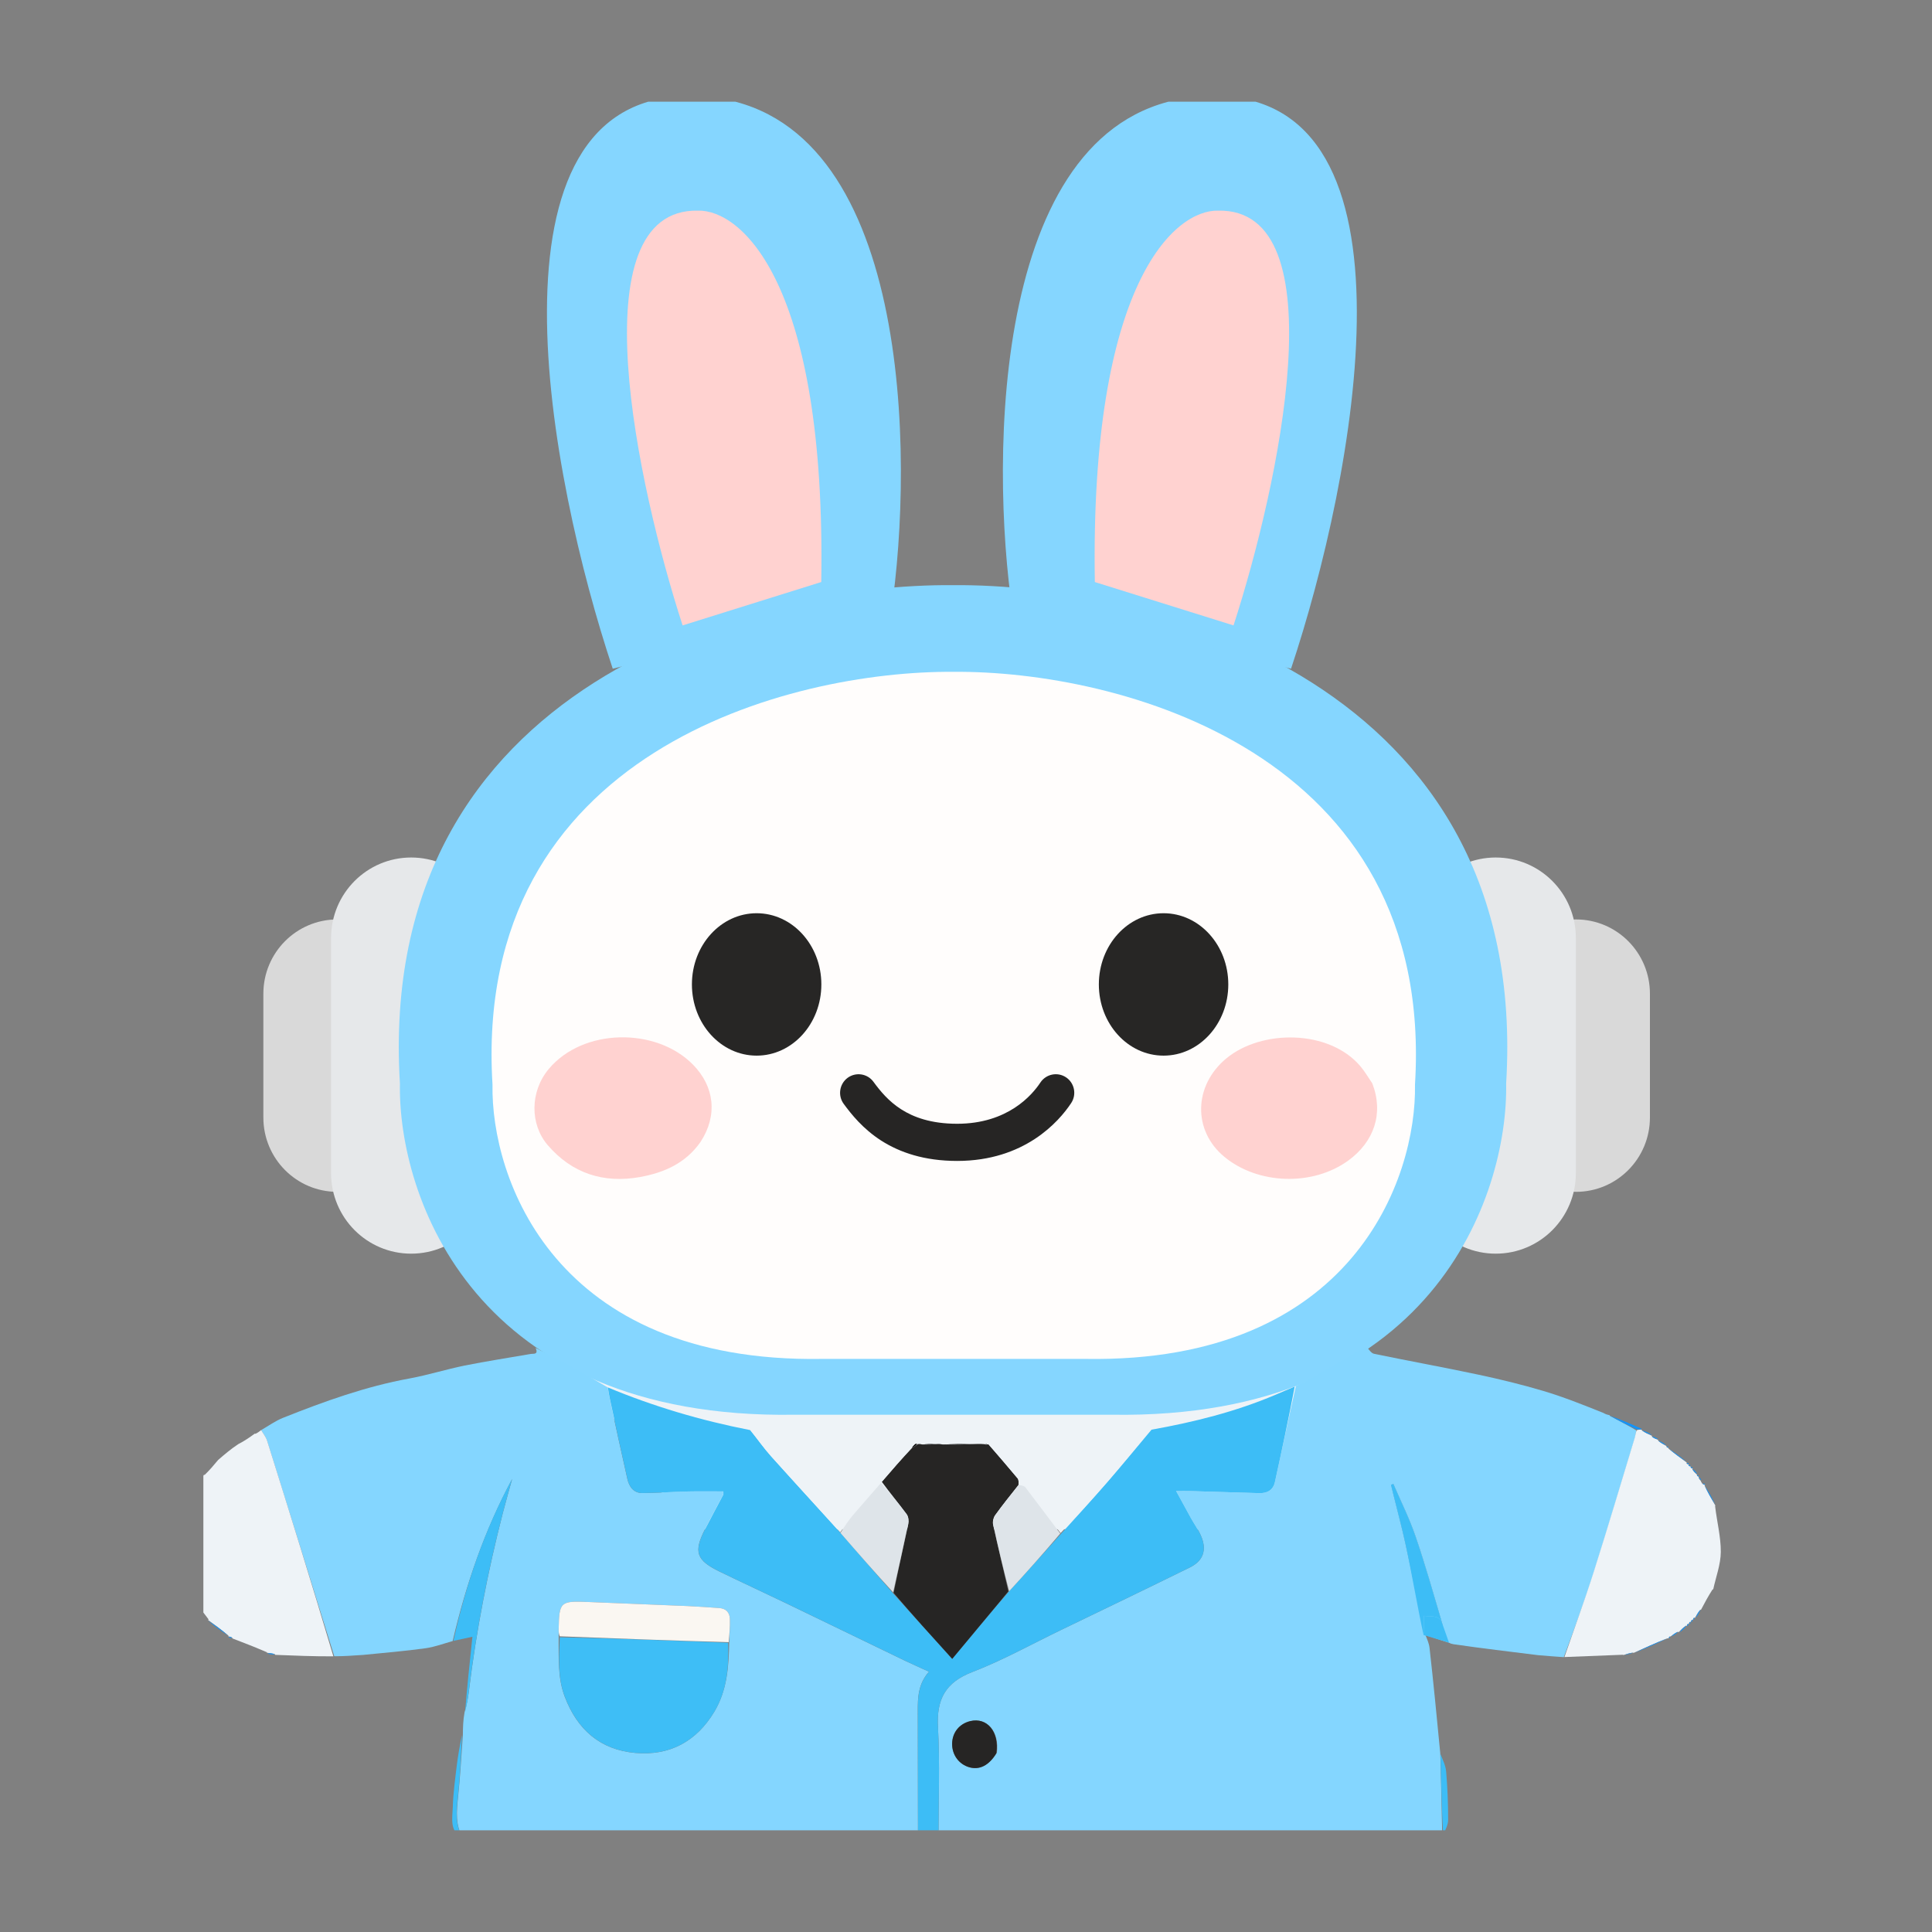<svg width="38" height="38" viewBox="0 0 38 38" fill="none" xmlns="http://www.w3.org/2000/svg">
<rect x="0" y="0" width="38" height="38" fill="#808080" stroke="none"/>
<g clip-path="url(#clip0_48_393)">
<path d="M13.481 30.078L10.875 26.06L25.905 25.817L27.239 30.078H13.481Z" fill="#EEF3F7"/>
<path d="M29.543 19.545C29.543 18.738 30.194 18.084 30.997 18.084C31.801 18.084 32.452 18.738 32.452 19.545V21.98C32.452 22.788 31.801 23.442 30.997 23.442C30.194 23.442 29.543 22.788 29.543 21.98V19.545Z" fill="#D9D9D9"/>
<path d="M5.18 19.545C5.18 18.738 5.831 18.084 6.634 18.084C7.438 18.084 8.089 18.738 8.089 19.545V21.98C8.089 22.788 7.438 23.442 6.634 23.442C5.831 23.442 5.18 22.788 5.18 21.98V19.545Z" fill="#D9D9D9"/>
<path d="M6.512 18.448C6.512 17.574 7.217 16.866 8.087 16.866C8.958 16.866 9.663 17.574 9.663 18.448V23.075C9.663 23.95 8.958 24.658 8.087 24.658C7.217 24.658 6.512 23.95 6.512 23.075V18.448Z" fill="#E6E8EA"/>
<path d="M27.844 18.448C27.844 17.574 28.549 16.866 29.419 16.866C30.29 16.866 30.995 17.574 30.995 18.448V23.075C30.995 23.95 30.29 24.658 29.419 24.658C28.549 24.658 27.844 23.95 27.844 23.075V18.448Z" fill="#E6E8EA"/>
<path d="M13.567 1.89C9.349 1.89 10.799 9.399 12.052 13.153L17.567 11.753C17.991 8.465 17.785 1.89 13.567 1.89Z" fill="#85D6FF"/>
<path d="M18.745 11.509C14.897 11.479 7.382 13.393 7.866 21.311C7.826 23.523 9.321 27.923 15.624 27.826H18.715H18.775H21.866C28.169 27.923 29.664 23.523 29.624 21.311C30.107 13.393 22.593 11.479 18.745 11.509Z" fill="#85D6FF"/>
<path d="M18.759 13.214C15.55 13.189 9.283 14.775 9.687 21.333C9.653 23.165 10.899 26.809 16.156 26.728H18.734H18.784H21.362C26.618 26.809 27.865 23.165 27.831 21.333C28.235 14.775 21.968 13.189 18.759 13.214Z" fill="#FFFDFC"/>
<path d="M13.729 4.143C11.353 4.094 12.537 9.561 13.426 12.301L16.153 11.448C16.25 5.555 14.577 4.122 13.729 4.143Z" fill="#FFD2D0"/>
<path d="M23.878 1.89C28.096 1.89 26.646 9.399 25.393 13.153L19.878 11.753C19.454 8.465 19.66 1.89 23.878 1.89Z" fill="#85D6FF"/>
<path d="M23.959 4.143C26.334 4.094 25.15 9.561 24.262 12.301L21.534 11.448C21.438 5.555 23.11 4.122 23.959 4.143Z" fill="#FFD2D0"/>
<path d="M30.252 32.555C29.698 32.485 29.143 32.421 28.59 32.34C28.555 32.335 28.526 32.325 28.501 32.311C28.394 32.25 28.373 32.112 28.371 31.953C28.196 31.352 28.035 30.779 27.842 30.217C27.721 29.866 27.554 29.531 27.407 29.189C27.392 29.195 27.377 29.2 27.361 29.206C27.376 29.268 27.391 29.331 27.407 29.394C27.487 29.718 27.574 30.04 27.645 30.367C27.769 30.933 27.883 31.501 28 32.069C28.011 32.099 28.023 32.129 28.036 32.159C28.071 32.242 28.107 32.324 28.117 32.41C28.194 33.088 28.259 33.768 28.328 34.483C28.331 34.573 28.334 34.627 28.335 34.68C28.346 35.152 28.357 35.624 28.367 36.096C28.367 36.096 28.368 36.099 28.356 36.1C28.339 36.112 28.333 36.124 28.328 36.136C28.328 36.136 28.328 36.139 28.316 36.14C28.299 36.153 28.293 36.165 28.287 36.177C28.287 36.177 28.287 36.179 28.273 36.179C28.241 36.204 28.224 36.23 28.207 36.257C28.207 36.257 28.207 36.26 28.19 36.256C28.033 36.296 27.896 36.359 27.753 36.38C27.042 36.48 26.331 36.581 25.618 36.66C24.97 36.731 24.32 36.782 23.669 36.827C22.806 36.887 21.942 36.944 21.077 36.979C20.49 37.002 19.901 36.987 19.313 36.985C18.79 36.984 18.459 36.651 18.459 36.131C18.458 35.413 18.488 34.693 18.449 33.976C18.418 33.424 18.592 33.091 19.126 32.886C19.722 32.656 20.286 32.341 20.864 32.062C21.712 31.652 22.561 31.245 23.406 30.828C23.672 30.697 23.741 30.478 23.62 30.204C23.567 30.082 23.487 29.972 23.422 29.855C23.331 29.69 23.241 29.524 23.133 29.327C23.256 29.327 23.329 29.325 23.402 29.327C23.855 29.34 24.308 29.353 24.761 29.368C24.922 29.374 25.04 29.312 25.076 29.15C25.213 28.524 25.345 27.897 25.489 27.261C25.577 27.215 25.659 27.185 25.734 27.143C26.114 26.926 26.493 26.706 26.873 26.487C26.923 26.535 26.967 26.615 27.024 26.627C27.709 26.769 28.398 26.893 29.083 27.039C29.511 27.13 29.938 27.234 30.358 27.359C30.75 27.476 31.131 27.628 31.533 27.789C31.586 27.82 31.623 27.828 31.66 27.836C31.66 27.836 31.658 27.836 31.664 27.848C31.84 27.944 32.01 28.03 32.181 28.131C32.175 28.188 32.174 28.229 32.162 28.266C31.895 29.148 31.634 30.031 31.355 30.909C31.175 31.474 30.969 32.031 30.758 32.594C30.577 32.582 30.415 32.569 30.252 32.555ZM19.608 34.471C19.66 34.062 19.415 33.772 19.084 33.853C18.869 33.905 18.731 34.078 18.728 34.298C18.725 34.516 18.862 34.703 19.067 34.761C19.268 34.818 19.454 34.724 19.608 34.471Z" fill="#84D6FF"/>
<path d="M28.501 32.311C28.394 32.25 28.373 32.112 28.371 31.953C28.196 31.352 28.035 30.779 27.842 30.217C27.721 29.866 27.554 29.531 27.407 29.189L27.361 29.206C27.376 29.268 27.391 29.331 27.407 29.394C27.487 29.718 27.574 30.04 27.645 30.367C27.769 30.933 27.883 31.501 28 32.069C28.011 32.099 28.023 32.129 28.036 32.159L28.501 32.311Z" fill="#84D6FF"/>
<path d="M5.137 28.128C5.28 28.046 5.417 27.946 5.569 27.886C6.377 27.564 7.193 27.27 8.053 27.113C8.418 27.046 8.774 26.933 9.138 26.859C9.569 26.773 10.004 26.706 10.437 26.631C10.493 26.621 10.594 26.651 10.536 26.512C11.016 26.753 11.485 27.012 11.954 27.289C11.968 27.377 11.979 27.45 11.995 27.522C12.108 28.044 12.22 28.567 12.339 29.088C12.374 29.24 12.459 29.368 12.636 29.366C12.936 29.362 13.235 29.342 13.535 29.335C13.765 29.33 13.995 29.334 14.225 29.334C14.225 29.373 14.229 29.388 14.224 29.398C14.106 29.624 13.983 29.847 13.868 30.074C13.638 30.524 13.692 30.687 14.152 30.911C14.591 31.124 15.034 31.328 15.474 31.54C16.251 31.914 17.026 32.291 17.803 32.666C17.951 32.737 18.101 32.802 18.271 32.88C18.056 33.124 18.05 33.39 18.051 33.663C18.055 34.529 18.051 35.396 18.055 36.262C18.055 36.361 18.058 36.47 18.097 36.557C18.18 36.74 18.126 36.839 17.918 36.928C17.829 36.967 17.724 36.985 17.627 36.982C16.373 36.946 15.119 36.907 13.866 36.86C13.494 36.846 13.122 36.81 12.751 36.772C12.189 36.714 11.627 36.65 11.066 36.58C10.617 36.524 10.168 36.468 9.724 36.386C9.513 36.347 9.313 36.249 9.108 36.178C9.108 36.178 9.105 36.179 9.109 36.162C8.95 35.892 8.982 35.617 9.011 35.335C9.054 34.931 9.074 34.524 9.104 34.119C9.106 33.979 9.108 33.84 9.137 33.68C9.183 33.528 9.207 33.397 9.223 33.264C9.367 32.081 9.594 30.914 9.89 29.76C9.948 29.536 10.013 29.313 10.074 29.09C9.53 30.098 9.163 31.169 8.903 32.278C8.726 32.327 8.551 32.394 8.37 32.419C7.974 32.474 7.576 32.507 7.142 32.55C6.93 32.564 6.753 32.578 6.575 32.576C6.134 31.153 5.694 29.744 5.252 28.336C5.228 28.262 5.176 28.197 5.137 28.128ZM14.343 32.287C14.348 32.14 14.36 31.993 14.356 31.846C14.353 31.715 14.279 31.636 14.143 31.628C13.937 31.614 13.731 31.598 13.525 31.589C12.872 31.561 12.219 31.536 11.566 31.509C11.019 31.486 10.999 31.504 10.988 32.045C10.987 32.092 10.99 32.139 10.988 32.224C10.991 32.61 10.966 32.998 11.108 33.373C11.354 34.021 11.807 34.417 12.495 34.478C13.168 34.538 13.697 34.256 14.05 33.667C14.3 33.248 14.336 32.785 14.343 32.287Z" fill="#84D6FF"/>
<path d="M22.649 28.12C23.483 27.971 24.302 27.767 25.084 27.435C25.207 27.383 25.329 27.329 25.465 27.273C25.346 27.897 25.213 28.524 25.076 29.15C25.04 29.312 24.922 29.374 24.761 29.368C24.308 29.353 23.855 29.34 23.402 29.327C23.329 29.325 23.256 29.327 23.133 29.327C23.241 29.524 23.331 29.69 23.422 29.855C23.487 29.972 23.567 30.082 23.62 30.204C23.741 30.478 23.672 30.697 23.406 30.828C22.561 31.245 21.712 31.652 20.864 32.062C20.286 32.341 19.722 32.656 19.126 32.886C18.592 33.091 18.418 33.424 18.449 33.976C18.488 34.693 18.458 35.413 18.459 36.131C18.459 36.651 18.79 36.984 19.313 36.985C19.901 36.987 20.49 37.002 21.077 36.979C21.942 36.944 22.806 36.887 23.669 36.827C24.32 36.782 24.97 36.731 25.618 36.66C26.331 36.581 27.042 36.48 27.753 36.38C27.896 36.359 28.034 36.296 28.189 36.256C28.106 36.309 28.012 36.39 27.909 36.403C27.678 36.431 27.633 36.582 27.602 36.77C27.553 37.069 27.492 37.365 27.433 37.662C27.43 37.678 27.406 37.69 27.377 37.693C27.398 37.486 27.435 37.289 27.476 37.067C21.631 37.87 15.797 37.885 9.958 37.078C9.998 37.319 10.034 37.535 10.07 37.751C10.018 37.585 9.955 37.421 9.915 37.252C9.874 37.083 9.858 36.907 9.826 36.735C9.787 36.526 9.642 36.432 9.449 36.374C9.332 36.339 9.227 36.264 9.113 36.193C9.315 36.25 9.515 36.347 9.726 36.386C10.17 36.468 10.62 36.525 11.068 36.581C11.629 36.651 12.191 36.714 12.753 36.772C13.124 36.81 13.496 36.846 13.868 36.86C15.121 36.908 16.375 36.946 17.629 36.983C17.726 36.986 17.831 36.967 17.92 36.928C18.128 36.839 18.182 36.74 18.099 36.557C18.06 36.47 18.057 36.361 18.057 36.262C18.053 35.396 18.057 34.529 18.053 33.663C18.052 33.39 18.058 33.124 18.273 32.88C18.103 32.803 17.953 32.737 17.805 32.666C17.028 32.292 16.253 31.914 15.476 31.54C15.036 31.329 14.593 31.125 14.155 30.911C13.694 30.687 13.64 30.525 13.87 30.074C13.986 29.848 14.108 29.624 14.226 29.399C14.231 29.389 14.227 29.373 14.227 29.334C13.997 29.334 13.767 29.33 13.537 29.335C13.237 29.343 12.938 29.363 12.638 29.366C12.461 29.368 12.376 29.241 12.341 29.089C12.222 28.567 12.11 28.044 11.997 27.522C11.981 27.45 11.97 27.378 11.956 27.289C12.849 27.661 13.776 27.937 14.753 28.128C14.904 28.312 15.028 28.486 15.169 28.645C15.619 29.146 16.075 29.642 16.534 30.152C16.883 30.554 17.225 30.945 17.574 31.348C17.952 31.771 18.323 32.18 18.729 32.628C19.105 32.177 19.469 31.739 19.847 31.299C20.194 30.922 20.528 30.547 20.873 30.164C21.186 29.818 21.491 29.484 21.788 29.142C22.079 28.805 22.363 28.461 22.649 28.12Z" fill="#3DBDF6"/>
<path d="M30.77 32.592C30.964 32.031 31.17 31.474 31.349 30.908C31.628 30.03 31.889 29.147 32.157 28.266C32.168 28.228 32.169 28.187 32.191 28.131C32.235 28.116 32.264 28.119 32.294 28.121C32.294 28.121 32.295 28.118 32.29 28.133C32.355 28.18 32.425 28.211 32.494 28.242C32.494 28.242 32.495 28.239 32.489 28.255C32.527 28.287 32.571 28.305 32.614 28.322C32.614 28.322 32.616 28.319 32.611 28.334C32.663 28.38 32.72 28.411 32.776 28.442C32.776 28.442 32.777 28.44 32.775 28.452C32.788 28.471 32.803 28.476 32.817 28.482C32.817 28.482 32.817 28.479 32.819 28.493C32.94 28.593 33.058 28.68 33.176 28.766C33.176 28.766 33.177 28.763 33.171 28.779C33.181 28.798 33.199 28.802 33.216 28.806C33.216 28.806 33.218 28.803 33.211 28.819C33.221 28.838 33.239 28.842 33.256 28.846C33.256 28.846 33.258 28.843 33.251 28.859C33.261 28.879 33.278 28.883 33.296 28.887C33.296 28.887 33.297 28.884 33.284 28.896C33.307 28.941 33.342 28.974 33.377 29.006C33.377 29.006 33.378 29.004 33.376 29.018C33.388 29.038 33.402 29.042 33.417 29.047C33.417 29.047 33.418 29.044 33.409 29.056C33.417 29.088 33.434 29.108 33.452 29.127C33.455 29.14 33.46 29.151 33.481 29.18C33.508 29.202 33.523 29.206 33.537 29.209C33.537 29.209 33.538 29.206 33.528 29.22C33.592 29.36 33.665 29.486 33.738 29.611C33.738 29.611 33.739 29.609 33.734 29.625C33.771 29.937 33.848 30.232 33.846 30.526C33.844 30.771 33.75 31.016 33.697 31.26C33.697 31.26 33.699 31.261 33.684 31.262C33.598 31.395 33.527 31.529 33.456 31.663C33.456 31.663 33.458 31.664 33.443 31.662C33.397 31.714 33.366 31.769 33.335 31.824C33.335 31.824 33.338 31.825 33.322 31.819C33.303 31.829 33.299 31.847 33.295 31.864C33.295 31.864 33.298 31.866 33.282 31.859C33.263 31.87 33.259 31.887 33.255 31.904C33.255 31.904 33.258 31.906 33.242 31.899C33.222 31.91 33.218 31.927 33.214 31.944C33.214 31.944 33.218 31.946 33.201 31.939C33.182 31.949 33.178 31.967 33.175 31.985C33.175 31.985 33.178 31.986 33.164 31.974C33.105 32.01 33.06 32.058 33.014 32.105C33.014 32.105 33.017 32.107 33.005 32.095C32.947 32.119 32.901 32.154 32.855 32.189C32.855 32.189 32.855 32.187 32.843 32.187C32.826 32.201 32.82 32.214 32.814 32.227C32.814 32.227 32.816 32.228 32.801 32.222C32.568 32.313 32.35 32.411 32.132 32.51C32.132 32.51 32.135 32.511 32.119 32.505C32.047 32.516 31.989 32.534 31.932 32.552C31.932 32.552 31.933 32.55 31.916 32.547C31.523 32.561 31.146 32.576 30.77 32.592Z" fill="#EEF3F7"/>
<path d="M5.136 28.127C5.177 28.197 5.229 28.261 5.253 28.335C5.695 29.743 6.135 31.152 6.557 32.578C6.165 32.58 5.789 32.564 5.414 32.549C5.414 32.549 5.414 32.551 5.408 32.537C5.352 32.519 5.303 32.514 5.253 32.508C5.253 32.508 5.253 32.511 5.248 32.497C5.019 32.398 4.796 32.312 4.572 32.226C4.572 32.226 4.571 32.228 4.57 32.214C4.543 32.194 4.518 32.189 4.493 32.185C4.493 32.185 4.491 32.188 4.494 32.172C4.362 32.059 4.227 31.96 4.091 31.862C4.091 31.862 4.091 31.865 4.103 31.852C3.794 31.464 3.566 31.039 3.555 30.539C3.549 30.243 3.616 29.946 3.651 29.649C3.651 29.649 3.649 29.648 3.663 29.645C3.709 29.551 3.74 29.459 3.772 29.368C3.772 29.368 3.769 29.366 3.784 29.368C3.87 29.248 3.942 29.127 4.013 29.005C4.013 29.005 4.01 29.004 4.024 29.011C4.123 28.916 4.207 28.816 4.291 28.715C4.413 28.61 4.534 28.505 4.685 28.405C4.813 28.34 4.912 28.269 5.011 28.198C5.011 28.198 5.011 28.196 5.025 28.201C5.07 28.18 5.102 28.155 5.134 28.13L5.136 28.127Z" fill="#EEF3F7"/>
<path d="M8.918 32.274C9.161 31.169 9.528 30.098 10.072 29.09C10.011 29.313 9.946 29.536 9.889 29.76C9.592 30.914 9.366 32.081 9.221 33.264C9.205 33.397 9.182 33.528 9.148 33.67C9.187 33.187 9.239 32.694 9.292 32.193C9.17 32.219 9.052 32.245 8.918 32.274Z" fill="#3DBDF6"/>
<path d="M28 32.159C27.879 31.608 27.767 30.931 27.643 30.365C27.572 30.039 27.485 29.716 27.405 29.392C27.389 29.329 27.374 29.267 27.359 29.204C27.375 29.198 27.39 29.193 27.405 29.187C27.552 29.529 27.72 29.864 27.84 30.215C28.033 30.777 28.194 31.35 28.368 31.935C28.316 31.754 28.143 31.803 28.005 31.781C28.005 31.86 28.003 32.055 28 32.159Z" fill="#3DBDF6"/>
<path d="M28.368 31.935C28.316 31.754 28.143 31.803 28.005 31.781C28.005 31.86 28.003 32.055 28 32.159L28.5 32.309L28.368 31.935Z" fill="#3DBDF6"/>
<path d="M9.086 34.127C9.07 34.524 9.05 34.93 9.007 35.334C8.977 35.616 8.945 35.891 9.105 36.16C8.837 36.026 8.898 35.767 8.906 35.538C8.914 35.27 8.951 35.002 8.983 34.735C9.007 34.535 9.043 34.336 9.086 34.127Z" fill="#3DBDF6"/>
<path d="M28.384 36.091C28.359 35.623 28.348 35.151 28.337 34.679C28.336 34.625 28.333 34.572 28.332 34.5C28.372 34.603 28.434 34.722 28.444 34.846C28.471 35.161 28.483 35.478 28.483 35.795C28.484 35.892 28.429 35.989 28.384 36.091Z" fill="#3DBDF6"/>
<path d="M32.152 32.509C32.354 32.41 32.572 32.312 32.804 32.219C32.602 32.319 32.386 32.414 32.152 32.509Z" fill="#1394FA"/>
<path d="M32.296 28.106C32.27 28.118 32.241 28.116 32.196 28.114C32.011 28.029 31.84 27.944 31.664 27.846C31.869 27.919 32.081 28.006 32.296 28.106Z" fill="#1394FA"/>
<path d="M4.09 31.876C4.223 31.96 4.359 32.059 4.492 32.172C4.358 32.087 4.225 31.988 4.09 31.876Z" fill="#1394FA"/>
<path d="M33.739 29.595C33.665 29.485 33.592 29.359 33.527 29.22C33.603 29.331 33.671 29.455 33.739 29.595Z" fill="#1394FA"/>
<path d="M33.176 28.753C33.06 28.68 32.942 28.594 32.82 28.494C32.936 28.567 33.055 28.653 33.176 28.753Z" fill="#1394FA"/>
<path d="M3.758 29.371C3.741 29.459 3.71 29.55 3.664 29.646C3.681 29.558 3.713 29.466 3.758 29.371Z" fill="#1394FA"/>
<path d="M32.496 28.227C32.429 28.21 32.359 28.179 32.293 28.133C32.362 28.15 32.428 28.181 32.496 28.227Z" fill="#1394FA"/>
<path d="M33.035 32.106C33.067 32.057 33.113 32.01 33.171 31.972C33.139 32.024 33.094 32.066 33.035 32.106Z" fill="#1394FA"/>
<path d="M32.776 28.428C32.723 28.411 32.667 28.38 32.613 28.334C32.669 28.352 32.721 28.383 32.776 28.428Z" fill="#1394FA"/>
<path d="M33.352 31.821C33.369 31.768 33.4 31.713 33.446 31.659C33.429 31.713 33.397 31.766 33.352 31.821Z" fill="#1394FA"/>
<path d="M32.871 32.188C32.902 32.154 32.948 32.118 33.005 32.093C32.973 32.131 32.93 32.16 32.871 32.188Z" fill="#1394FA"/>
<path d="M32.613 28.308C32.571 28.305 32.528 28.287 32.488 28.255C32.532 28.258 32.571 28.276 32.613 28.308Z" fill="#1394FA"/>
<path d="M31.949 32.552C31.99 32.534 32.048 32.517 32.12 32.504C32.079 32.523 32.022 32.537 31.949 32.552Z" fill="#1394FA"/>
<path d="M33.383 28.992C33.348 28.973 33.313 28.94 33.289 28.895C33.328 28.915 33.356 28.947 33.383 28.992Z" fill="#1394FA"/>
<path d="M5.258 32.522C5.302 32.513 5.352 32.517 5.409 32.536C5.365 32.545 5.314 32.541 5.258 32.522Z" fill="#1394FA"/>
<path d="M28.219 36.256C28.221 36.229 28.239 36.203 28.269 36.177C28.266 36.204 28.25 36.23 28.219 36.256Z" fill="#3DBDF6"/>
<path d="M33.461 29.114C33.441 29.108 33.424 29.088 33.414 29.057C33.436 29.064 33.45 29.082 33.461 29.114Z" fill="#1394FA"/>
<path d="M4.492 32.198C4.515 32.189 4.54 32.194 4.568 32.213C4.545 32.222 4.52 32.216 4.492 32.198Z" fill="#1394FA"/>
<path d="M33.188 31.984C33.18 31.967 33.183 31.949 33.202 31.937C33.211 31.956 33.205 31.97 33.188 31.984Z" fill="#1394FA"/>
<path d="M32.826 32.224C32.821 32.212 32.827 32.2 32.845 32.186C32.851 32.199 32.844 32.211 32.826 32.224Z" fill="#1394FA"/>
<path d="M33.23 31.944C33.223 31.927 33.227 31.91 33.245 31.898C33.254 31.916 33.248 31.93 33.23 31.944Z" fill="#1394FA"/>
<path d="M33.269 31.904C33.262 31.887 33.266 31.87 33.284 31.858C33.293 31.876 33.287 31.89 33.269 31.904Z" fill="#1394FA"/>
<path d="M33.309 31.862C33.301 31.846 33.305 31.828 33.323 31.816C33.332 31.835 33.326 31.848 33.309 31.862Z" fill="#1394FA"/>
<path d="M28.337 36.133C28.333 36.123 28.338 36.111 28.354 36.099C28.358 36.109 28.353 36.121 28.337 36.133Z" fill="#3DBDF6"/>
<path d="M28.294 36.174C28.29 36.164 28.296 36.153 28.311 36.14C28.316 36.15 28.31 36.162 28.294 36.174Z" fill="#3DBDF6"/>
<path d="M32.819 28.47C32.806 28.476 32.792 28.47 32.777 28.452C32.791 28.446 32.804 28.453 32.819 28.47Z" fill="#1394FA"/>
<path d="M33.222 28.793C33.205 28.801 33.188 28.798 33.176 28.779C33.194 28.77 33.208 28.776 33.222 28.793Z" fill="#1394FA"/>
<path d="M33.253 28.834C33.236 28.842 33.219 28.838 33.207 28.819C33.226 28.81 33.239 28.816 33.253 28.834Z" fill="#1394FA"/>
<path d="M33.296 28.874C33.279 28.882 33.262 28.878 33.251 28.859C33.27 28.85 33.283 28.856 33.296 28.874Z" fill="#1394FA"/>
<path d="M33.417 29.035C33.403 29.042 33.389 29.037 33.376 29.018C33.39 29.011 33.403 29.017 33.417 29.035Z" fill="#1394FA"/>
<path d="M33.539 29.195C33.526 29.205 33.512 29.202 33.492 29.185C33.503 29.175 33.52 29.179 33.539 29.195Z" fill="#1394FA"/>
<path d="M19.598 34.484C19.453 34.724 19.267 34.817 19.066 34.76C18.861 34.702 18.724 34.516 18.727 34.297C18.729 34.077 18.868 33.904 19.083 33.852C19.414 33.772 19.659 34.061 19.598 34.484Z" fill="#262524"/>
<path d="M14.322 32.311C14.337 32.784 14.301 33.247 14.051 33.666C13.698 34.255 13.169 34.537 12.496 34.477C11.809 34.417 11.355 34.02 11.109 33.372C10.967 32.997 10.993 32.609 11.01 32.203C12.127 32.226 13.224 32.269 14.322 32.311Z" fill="#3EBEF6"/>
<path d="M14.332 32.299C13.223 32.269 12.126 32.226 11.01 32.184C10.99 32.138 10.987 32.092 10.988 32.045C10.999 31.504 11.019 31.486 11.566 31.509C12.219 31.536 12.872 31.561 13.525 31.589C13.731 31.598 13.937 31.614 14.143 31.628C14.279 31.636 14.353 31.715 14.356 31.846C14.36 31.993 14.348 32.139 14.332 32.299Z" fill="#FAF7F2"/>
<path d="M19.834 31.3C19.469 31.738 19.105 32.177 18.729 32.628C18.323 32.18 17.952 31.77 17.576 31.331C17.671 30.861 17.772 30.42 17.865 29.977C17.878 29.916 17.869 29.831 17.834 29.783C17.675 29.569 17.504 29.364 17.344 29.145C17.542 28.915 17.734 28.696 17.941 28.477C17.988 28.453 18.021 28.428 18.054 28.403C18.073 28.401 18.091 28.398 18.134 28.41C18.244 28.417 18.329 28.41 18.415 28.403C18.446 28.401 18.477 28.398 18.535 28.41C18.754 28.418 18.946 28.41 19.137 28.403C19.207 28.4 19.277 28.398 19.367 28.405C19.387 28.414 19.402 28.419 19.402 28.419L19.417 28.409C19.417 28.409 19.433 28.404 19.447 28.416C19.647 28.644 19.834 28.859 20.017 29.079C20.04 29.107 20.035 29.159 20.032 29.208C19.872 29.41 19.717 29.602 19.573 29.802C19.539 29.85 19.52 29.931 19.533 29.988C19.628 30.427 19.733 30.863 19.834 31.3Z" fill="#262524"/>
<path d="M17.924 28.478C17.732 28.696 17.54 28.915 17.334 29.157C17.137 29.389 16.951 29.596 16.771 29.808C16.683 29.913 16.608 30.029 16.526 30.139C16.073 29.641 15.616 29.146 15.167 28.644C15.025 28.486 14.902 28.311 14.766 28.131C15.268 28.182 15.775 28.25 16.282 28.308C16.52 28.335 16.76 28.349 16.999 28.357C17.329 28.369 17.66 28.369 17.991 28.392C17.97 28.432 17.947 28.455 17.924 28.478Z" fill="#EEF3F7"/>
<path d="M20.041 29.199C20.033 29.158 20.038 29.106 20.015 29.078C19.833 28.858 19.645 28.643 19.453 28.414C20.176 28.359 20.905 28.327 21.632 28.272C21.961 28.247 22.286 28.176 22.63 28.122C22.36 28.459 22.077 28.803 21.786 29.14C21.489 29.482 21.184 29.817 20.861 30.153C20.615 29.852 20.392 29.551 20.164 29.254C20.14 29.223 20.083 29.217 20.041 29.199Z" fill="#EEF3F7"/>
<path d="M19.119 28.4C18.946 28.41 18.754 28.417 18.551 28.414C18.726 28.401 18.913 28.4 19.119 28.4Z" fill="black"/>
<path d="M18.398 28.401C18.33 28.41 18.245 28.416 18.148 28.413C18.219 28.401 18.3 28.4 18.398 28.401Z" fill="black"/>
<path d="M17.938 28.478C17.946 28.455 17.968 28.432 18.001 28.402C18.018 28.396 18.024 28.398 18.041 28.401C18.018 28.428 17.985 28.453 17.938 28.478Z" fill="black"/>
<path d="M19.407 28.404C19.415 28.409 19.401 28.419 19.401 28.419C19.401 28.419 19.386 28.414 19.383 28.409C19.38 28.403 19.398 28.4 19.407 28.404Z" fill="black"/>
<path d="M16.531 30.151C16.607 30.029 16.683 29.913 16.771 29.808C16.951 29.596 17.136 29.389 17.327 29.168C17.501 29.364 17.672 29.569 17.83 29.783C17.866 29.831 17.875 29.916 17.862 29.978C17.769 30.42 17.668 30.861 17.567 31.319C17.222 30.945 16.88 30.554 16.531 30.151Z" fill="#DEE4E9"/>
<path d="M20.035 29.207C20.087 29.217 20.144 29.223 20.168 29.254C20.396 29.551 20.619 29.853 20.854 30.162C20.53 30.545 20.196 30.92 19.849 31.297C19.735 30.863 19.63 30.426 19.535 29.988C19.523 29.931 19.541 29.85 19.576 29.802C19.719 29.602 19.874 29.41 20.035 29.207Z" fill="#DEE4E9"/>
<path d="M13.779 22.46C13.482 22.885 13.054 23.066 12.587 23.151C11.873 23.279 11.251 23.081 10.772 22.522C10.423 22.115 10.421 21.472 10.792 21.027C11.466 20.219 12.905 20.2 13.632 20.942C14.047 21.365 14.124 21.93 13.779 22.46Z" fill="#FFD2D0"/>
<path d="M26.991 21.308C27.22 21.9 27.025 22.455 26.524 22.823C25.822 23.337 24.742 23.301 24.08 22.752C23.456 22.235 23.477 21.349 24.121 20.817C24.817 20.242 26.14 20.249 26.754 20.968C26.84 21.069 26.908 21.185 26.991 21.308Z" fill="#FFD2D0"/>
<path d="M16.155 19.362C16.155 20.136 15.585 20.763 14.882 20.763C14.179 20.763 13.609 20.136 13.609 19.362C13.609 18.589 14.179 17.962 14.882 17.962C15.585 17.962 16.155 18.589 16.155 19.362Z" fill="#272625"/>
<path d="M24.159 19.362C24.159 20.136 23.589 20.763 22.886 20.763C22.183 20.763 21.613 20.136 21.613 19.362C21.613 18.589 22.183 17.962 22.886 17.962C23.589 17.962 24.159 18.589 24.159 19.362Z" fill="#272625"/>
<path d="M20.463 21.292C20.575 21.124 20.8 21.078 20.968 21.19C21.135 21.302 21.18 21.529 21.068 21.697C20.827 22.061 20.151 22.834 18.826 22.834C18.181 22.834 17.698 22.668 17.332 22.434C16.971 22.202 16.744 21.915 16.594 21.711C16.475 21.549 16.51 21.32 16.671 21.2C16.833 21.081 17.061 21.115 17.18 21.278C17.313 21.459 17.476 21.659 17.724 21.818C17.967 21.974 18.312 22.103 18.826 22.103C19.822 22.103 20.301 21.537 20.463 21.292Z" fill="#262524"/>
</g>
<defs>
<clipPath id="clip0_48_393">
<rect width="30" height="34" fill="white" transform="translate(4 2)"/>
</clipPath>
</defs>
</svg>
